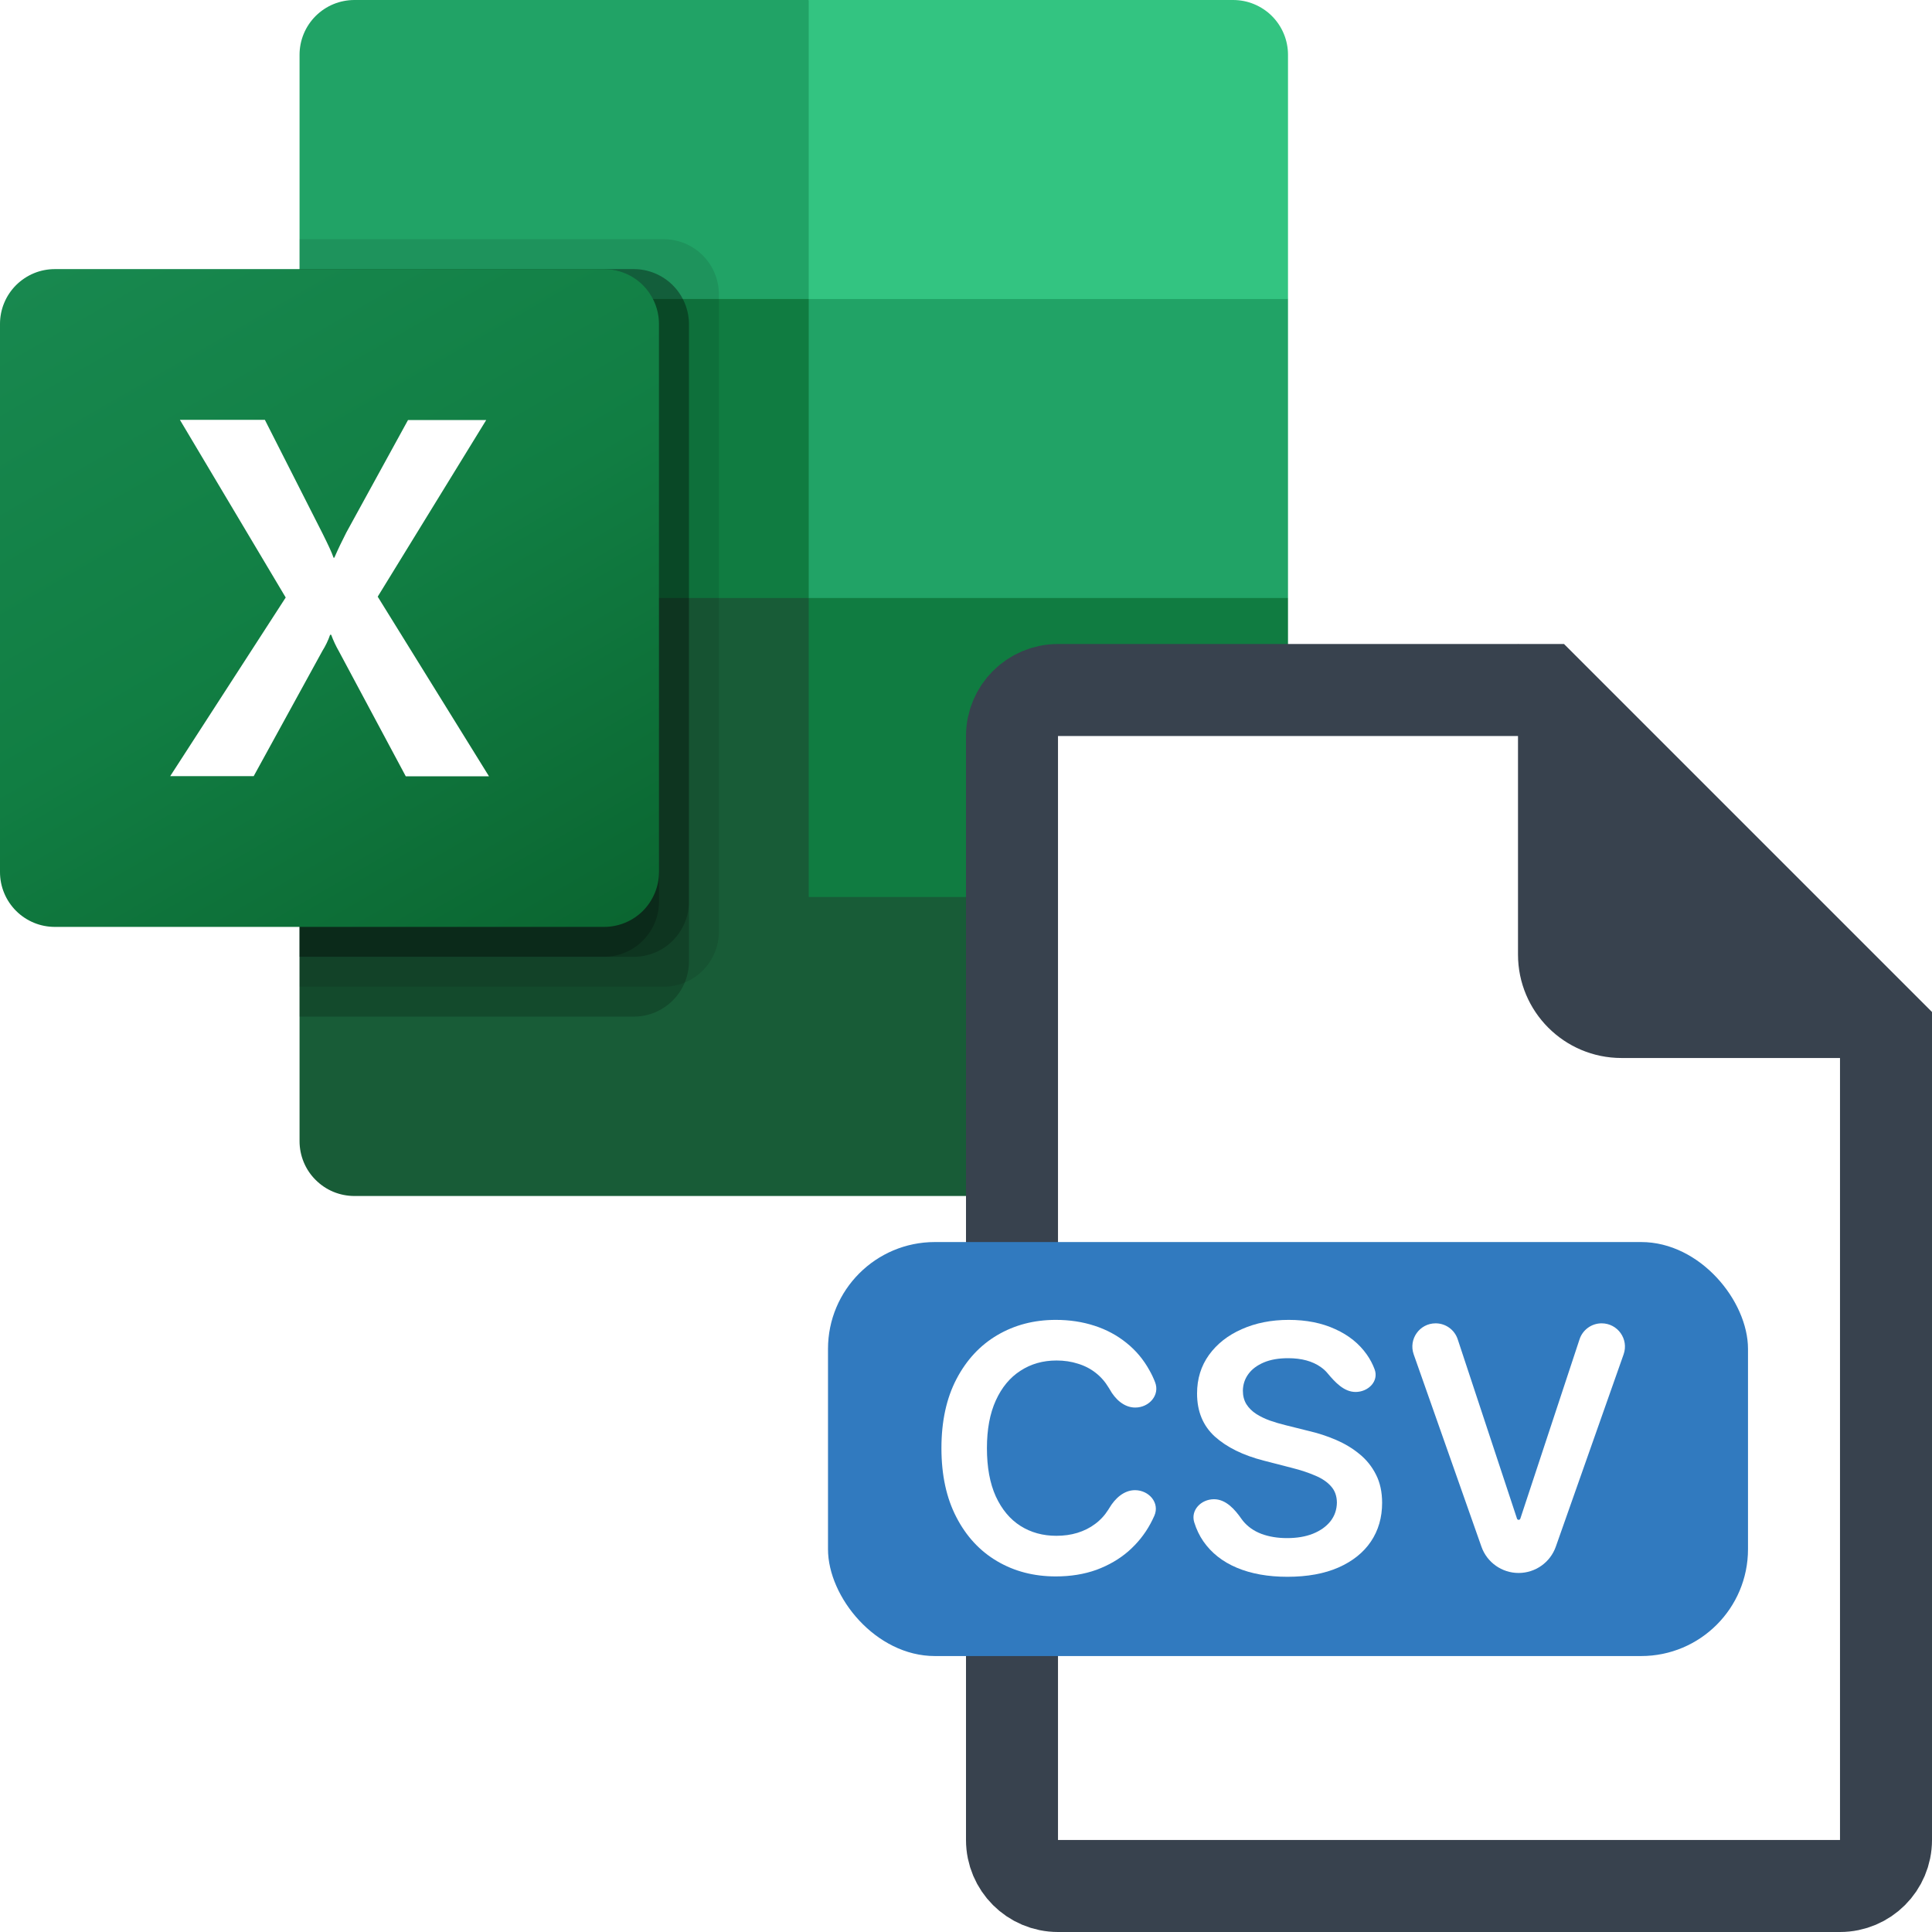 <svg width="42" height="42" viewBox="0 0 42 42" fill="none" xmlns="http://www.w3.org/2000/svg">
<rect x="0" y="0" width="42" height="42" fill="#333333" stroke="none"/>
<g clip-path="url(#clip0_2235_71290)">
<rect width="42" height="42" fill="white"/>
<path d="M17.581 12.35L6.512 10.4V24.809C6.512 24.965 6.543 25.12 6.603 25.265C6.663 25.41 6.751 25.541 6.862 25.651C6.973 25.762 7.104 25.85 7.249 25.91C7.393 25.969 7.548 26 7.705 26H26.805C26.962 26 27.117 25.97 27.262 25.91C27.407 25.851 27.538 25.763 27.649 25.652C27.76 25.542 27.849 25.41 27.909 25.265C27.969 25.121 28 24.966 28 24.809V19.5L17.581 12.35Z" fill="#185C37"/>
<path d="M17.581 4.19854e-07H7.705C7.548 -0 7.393 0.031 7.249 0.09C7.104 0.15 6.973 0.238 6.862 0.348C6.751 0.459 6.663 0.59 6.603 0.735C6.543 0.879 6.512 1.034 6.512 1.191V6.5L17.581 13L23.442 14.95L28 13V6.5L17.581 4.19854e-07Z" fill="#21A366"/>
<path d="M6.512 6.5H17.581V13H6.512V6.5Z" fill="#107C41"/>
<path opacity="0.1" d="M14.434 5.2H6.512V21.45H14.434C14.75 21.448 15.052 21.323 15.275 21.1C15.499 20.877 15.626 20.575 15.628 20.259V6.391C15.626 6.075 15.499 5.773 15.275 5.55C15.052 5.327 14.75 5.202 14.434 5.2Z" fill="black"/>
<path opacity="0.2" d="M13.783 5.85H6.512V22.1H13.783C14.099 22.099 14.401 21.973 14.624 21.75C14.848 21.527 14.975 21.225 14.977 20.909V7.041C14.975 6.725 14.848 6.423 14.624 6.2C14.401 5.978 14.099 5.852 13.783 5.85Z" fill="black"/>
<path opacity="0.2" d="M13.783 5.85H6.512V20.8H13.783C14.099 20.799 14.401 20.673 14.624 20.45C14.848 20.227 14.975 19.925 14.977 19.609V7.041C14.975 6.725 14.848 6.423 14.624 6.2C14.401 5.978 14.099 5.852 13.783 5.85Z" fill="black"/>
<path opacity="0.2" d="M13.132 5.85H6.512V20.8H13.132C13.448 20.799 13.75 20.673 13.973 20.45C14.197 20.227 14.324 19.925 14.326 19.609V7.041C14.324 6.725 14.197 6.423 13.973 6.2C13.75 5.978 13.448 5.852 13.132 5.85Z" fill="black"/>
<path d="M1.194 5.85H13.132C13.448 5.85 13.752 5.975 13.976 6.198C14.199 6.422 14.325 6.725 14.326 7.041V18.959C14.325 19.275 14.199 19.578 13.976 19.802C13.752 20.025 13.448 20.15 13.132 20.15H1.194C1.037 20.15 0.882 20.12 0.737 20.06C0.593 20 0.461 19.913 0.35 19.802C0.239 19.691 0.151 19.56 0.091 19.415C0.031 19.271 0 19.116 0 18.959V7.041C0 6.884 0.031 6.729 0.091 6.585C0.151 6.44 0.239 6.309 0.35 6.198C0.461 6.088 0.593 6 0.737 5.94C0.882 5.88 1.037 5.85 1.194 5.85Z" fill="url(#paint0_linear_2235_71290)"/>
<path d="M3.7 16.873L6.211 12.989L3.911 9.127H5.758L7.013 11.6C7.129 11.834 7.213 12.008 7.251 12.124H7.268C7.35 11.936 7.437 11.755 7.528 11.578L8.87 9.131H10.57L8.211 12.971L10.63 16.876H8.821L7.371 14.165C7.304 14.048 7.246 13.926 7.2 13.8H7.176C7.134 13.923 7.077 14.041 7.008 14.151L5.515 16.873H3.7Z" fill="white"/>
<path d="M26.806 1.6787e-06H17.581V6.5H28V1.191C28 1.034 27.969 0.879 27.909 0.735C27.849 0.59 27.761 0.459 27.65 0.348C27.539 0.237 27.407 0.15 27.262 0.09C27.118 0.03 26.963 -0 26.806 1.6787e-06Z" fill="#33C481"/>
<path d="M17.581 13H28V19.5H17.581V13Z" fill="#107C41"/>
<path d="M23 15H33.586L41 22.414V40C41 40.552 40.552 41 40 41H23C22.448 41 22 40.552 22 40V16C22 15.448 22.448 15 23 15Z" fill="white" stroke="#38424E" stroke-width="2"/>
<path d="M33 14V20.75C33 21.993 34.007 23 35.25 23H42L33 14Z" fill="#38424E"/>
<rect x="18" y="27.001" width="20" height="9" rx="2.323" fill="#317ABF"/>
<path d="M25.11 30.047C25.221 30.328 24.981 30.599 24.679 30.599C24.436 30.599 24.241 30.416 24.124 30.203C24.117 30.191 24.11 30.179 24.102 30.167C24.026 30.04 23.932 29.932 23.819 29.844C23.706 29.755 23.577 29.689 23.432 29.645C23.289 29.599 23.134 29.576 22.968 29.576C22.673 29.576 22.412 29.65 22.184 29.799C21.956 29.945 21.777 30.161 21.648 30.445C21.519 30.728 21.455 31.073 21.455 31.482C21.455 31.897 21.519 32.246 21.648 32.531C21.779 32.814 21.957 33.028 22.184 33.172C22.412 33.316 22.672 33.387 22.965 33.387C23.128 33.387 23.28 33.366 23.421 33.323C23.564 33.279 23.693 33.215 23.806 33.13C23.921 33.045 24.017 32.941 24.095 32.817C24.102 32.806 24.109 32.794 24.116 32.783C24.239 32.575 24.434 32.394 24.676 32.395C24.979 32.397 25.216 32.671 25.095 32.95C25.069 33.009 25.04 33.067 25.009 33.125C24.887 33.351 24.727 33.55 24.529 33.724C24.331 33.895 24.1 34.029 23.835 34.127C23.57 34.222 23.276 34.27 22.952 34.27C22.475 34.27 22.049 34.159 21.675 33.938C21.3 33.717 21.005 33.398 20.79 32.981C20.574 32.565 20.466 32.065 20.466 31.482C20.466 30.897 20.575 30.397 20.792 29.981C21.01 29.564 21.306 29.245 21.68 29.025C22.055 28.804 22.479 28.693 22.952 28.693C23.254 28.693 23.535 28.736 23.795 28.821C24.055 28.905 24.286 29.03 24.489 29.194C24.693 29.357 24.86 29.556 24.99 29.793C25.036 29.874 25.076 29.958 25.11 30.047Z" fill="white"/>
<path d="M29.469 30.26C29.217 30.26 29.023 30.048 28.861 29.855C28.82 29.804 28.77 29.759 28.713 29.719C28.531 29.59 28.294 29.526 28.003 29.526C27.798 29.526 27.622 29.556 27.475 29.618C27.329 29.68 27.216 29.764 27.139 29.87C27.061 29.976 27.021 30.097 27.019 30.233C27.019 30.346 27.045 30.444 27.096 30.527C27.149 30.61 27.221 30.681 27.311 30.739C27.401 30.796 27.501 30.844 27.61 30.883C27.72 30.921 27.83 30.954 27.942 30.981L28.451 31.108C28.655 31.155 28.852 31.22 29.042 31.301C29.232 31.383 29.403 31.485 29.553 31.609C29.705 31.732 29.825 31.882 29.913 32.057C30.002 32.231 30.046 32.437 30.046 32.671C30.046 32.989 29.965 33.27 29.802 33.512C29.64 33.752 29.405 33.94 29.097 34.076C28.792 34.21 28.421 34.278 27.987 34.278C27.564 34.278 27.198 34.212 26.887 34.081C26.578 33.951 26.336 33.76 26.161 33.509C26.075 33.385 26.009 33.246 25.962 33.095C25.879 32.828 26.112 32.592 26.391 32.592C26.648 32.592 26.842 32.809 26.989 33.02C26.999 33.035 27.01 33.049 27.022 33.064C27.125 33.189 27.258 33.283 27.422 33.345C27.588 33.407 27.774 33.437 27.979 33.437C28.193 33.437 28.38 33.406 28.541 33.342C28.703 33.277 28.83 33.187 28.922 33.072C29.014 32.955 29.061 32.819 29.063 32.663C29.061 32.522 29.02 32.406 28.938 32.314C28.857 32.22 28.743 32.142 28.596 32.08C28.451 32.017 28.282 31.96 28.087 31.911L27.47 31.752C27.023 31.637 26.67 31.463 26.41 31.23C26.152 30.995 26.023 30.683 26.023 30.294C26.023 29.974 26.11 29.694 26.283 29.454C26.457 29.214 26.695 29.027 26.995 28.895C27.296 28.761 27.636 28.693 28.016 28.693C28.401 28.693 28.738 28.761 29.028 28.895C29.32 29.027 29.549 29.212 29.715 29.449C29.785 29.549 29.841 29.655 29.883 29.768C29.979 30.027 29.745 30.26 29.469 30.26Z" fill="white"/>
<path d="M31.209 28.768C31.427 28.768 31.62 28.907 31.689 29.114L32.978 33.013C32.983 33.029 32.998 33.04 33.015 33.04C33.031 33.04 33.046 33.029 33.051 33.013L34.338 29.115C34.406 28.908 34.6 28.768 34.818 28.768C35.168 28.768 35.412 29.113 35.296 29.442L33.822 33.623C33.701 33.966 33.377 34.195 33.013 34.195C32.65 34.195 32.325 33.966 32.205 33.623L30.732 29.441C30.617 29.112 30.861 28.768 31.209 28.768Z" fill="white"/>
</g>
<defs>
<linearGradient id="paint0_linear_2235_71290" x1="2.494" y1="4.914" x2="11.832" y2="21.086" gradientUnits="userSpaceOnUse">
<stop stop-color="#18884F"/>
<stop offset="0.5" stop-color="#117E43"/>
<stop offset="1" stop-color="#0B6631"/>
</linearGradient>
<clipPath id="clip0_2235_71290">
<rect width="42" height="42" fill="white"/>
</clipPath>
</defs>
</svg>
